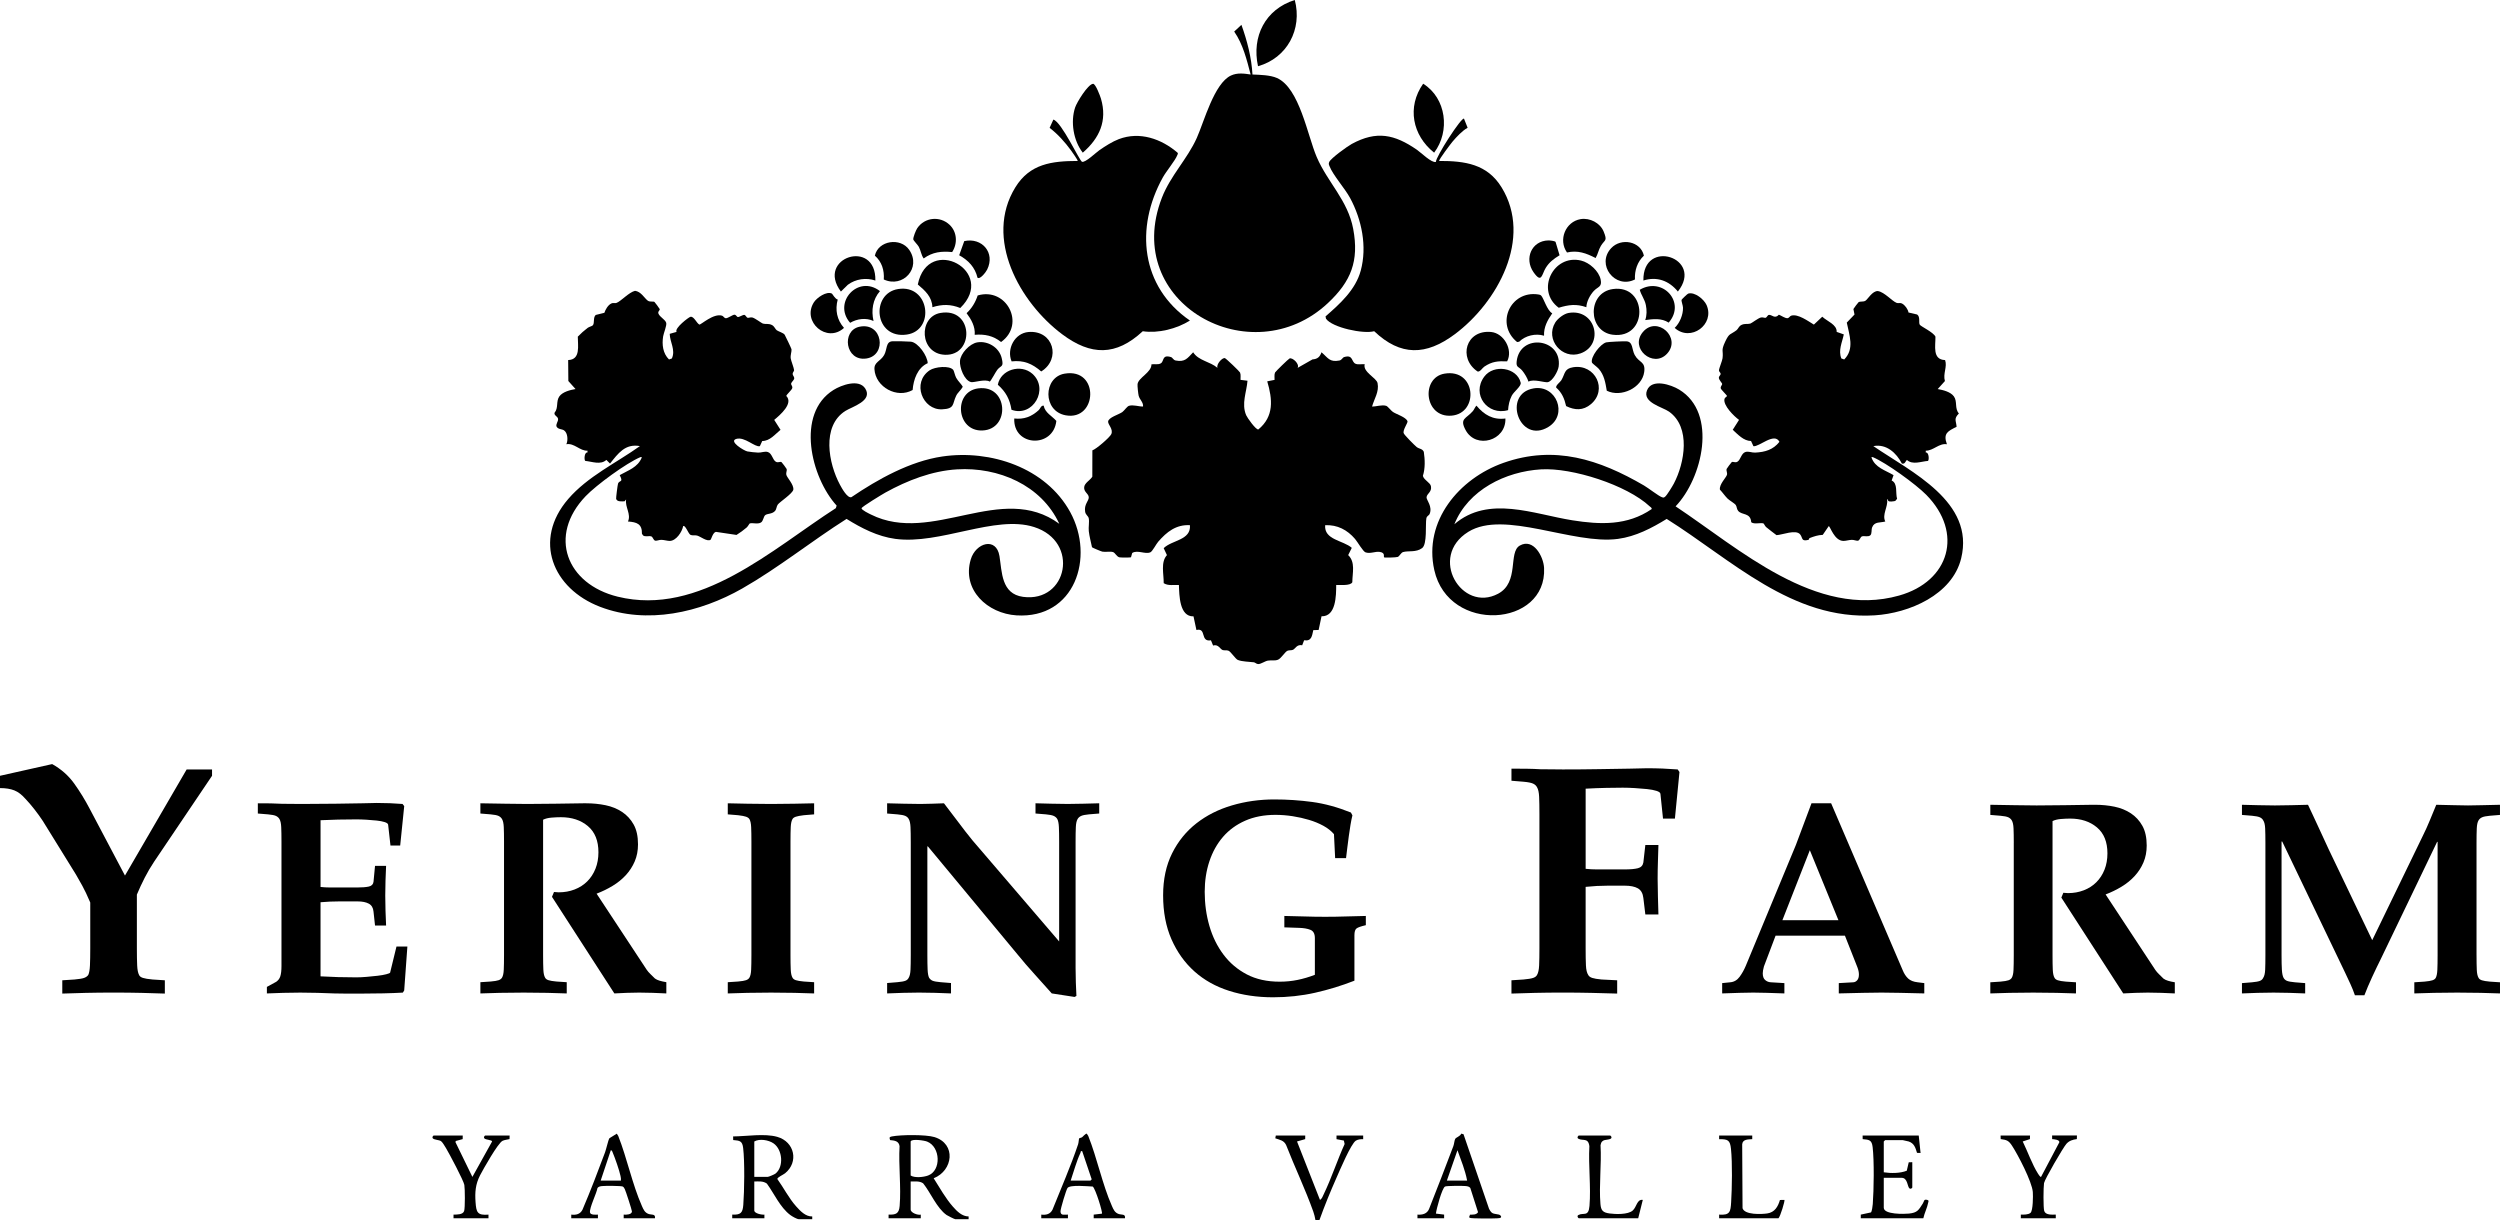 <?xml version="1.0" encoding="UTF-8"?><svg id="Layer_1" xmlns="http://www.w3.org/2000/svg" width="652.332" height="318.385" viewBox="0 0 652.332 318.385"><path d="M48.704,200.773h6.625v1.656l-15.113,22.411c-.897,1.346-1.717,2.743-2.458,4.192-.742,1.449-1.423,2.916-2.044,4.399v13.975c0,1.863.026,3.364.078,4.503s.215,1.967.492,2.484c.138.346.474.604,1.009.776.535.173,1.372.311,2.51.414l3.209.207v3.468c-1.794-.069-3.822-.13-6.082-.181-2.26-.053-4.684-.078-7.272-.078s-5.021.025-7.298.078c-2.277.051-4.313.111-6.107.181v-3.468l3.209-.207c1.173-.104,2.001-.241,2.484-.414.483-.172.845-.431,1.087-.776.241-.518.388-1.346.44-2.484s.078-2.64.078-4.503v-11.904c-.794-1.863-1.484-3.32-2.07-4.373-.587-1.053-1.139-2.027-1.656-2.925l-8.644-13.975c-.656-1-1.389-2.019-2.2-3.054-.811-1.035-1.596-1.949-2.355-2.743-.932-1.069-1.898-1.803-2.898-2.2-1.001-.396-2.243-.595-3.727-.595v-3.209l13.612-3.054c2.346,1.312,4.261,3.002,5.745,5.072,1.483,2.07,2.829,4.262,4.037,6.573l9.213,17.442,16.097-27.69Z"/><path d="M83.636,231.439c.846.088,1.647.131,2.406.131h7.263c1.225,0,2.202-.08,2.931-.24.729-.16,1.138-.575,1.225-1.247l.394-4.156h2.888c-.059,1.284-.109,2.574-.153,3.872-.043,1.298-.065,2.589-.065,3.872,0,1.342.022,2.654.065,3.938.044,1.283.095,2.581.153,3.894h-2.888l-.394-3.631c-.087-.991-.496-1.685-1.225-2.078-.729-.395-1.706-.591-2.931-.591h-4.769c-1.634,0-3.267.073-4.9.219v19.337c3.033.176,6.14.263,9.319.263.816,0,1.728-.044,2.734-.131,1.006-.088,1.954-.182,2.844-.284.89-.103,1.641-.233,2.253-.395.612-.159.947-.299,1.006-.415l1.663-6.825h2.844l-.831,11.463-.35.568c-1.459.088-3.179.153-5.163.197-1.984.043-3.953.065-5.906.065h-3.675c-1.138,0-2.173-.016-3.106-.044-1.487-.059-2.968-.109-4.44-.153-1.473-.044-2.968-.065-4.484-.065s-3.004.021-4.462.065c-1.459.044-2.874.095-4.244.153v-1.706l2.319-1.269c.583-.351.977-.846,1.181-1.488.204-.641.307-1.531.307-2.668v-32.463c0-1.575-.022-2.844-.066-3.807-.043-.962-.197-1.662-.459-2.1-.204-.35-.503-.619-.896-.81-.394-.189-1.087-.328-2.078-.415l-2.669-.219v-2.669c1.196,0,2.311.007,3.347.021,1.035.016,2.035.052,2.997.109.991,0,1.896.008,2.712.022.816.015,1.56.021,2.231.021,3.441,0,6.431-.021,8.969-.065s4.841-.08,6.913-.109c.67,0,1.327-.015,1.969-.044.641-.028,1.269-.044,1.881-.044,1.225,0,2.377.022,3.457.065,1.079.044,2.172.109,3.281.197l.438.568-1.05,10.281h-2.537l-.613-5.469c-.059-.262-.365-.48-.918-.656-.555-.175-1.24-.306-2.057-.394-.817-.087-1.706-.16-2.668-.219-.962-.058-1.853-.087-2.669-.087-3.179,0-6.286.072-9.319.219v17.412Z"/><path d="M131.516,219.626c0-1.575-.022-2.844-.066-3.807-.043-.962-.197-1.662-.459-2.1-.204-.35-.503-.619-.896-.81-.394-.189-1.087-.328-2.078-.415l-2.669-.219v-2.669c2.391.029,4.55.065,6.475.109,1.925.044,3.82.065,5.688.065,2.479,0,4.936-.021,7.372-.065,2.435-.044,4.893-.08,7.372-.109h.656c1.779,0,3.478.168,5.097.503,1.619.336,3.055.919,4.31,1.75,1.254.831,2.26,1.925,3.019,3.281.758,1.356,1.138,3.084,1.138,5.185,0,1.634-.284,3.113-.853,4.44s-1.342,2.523-2.319,3.588c-.978,1.064-2.129,1.998-3.456,2.8-1.328.803-2.72,1.48-4.178,2.034l13.081,19.862c.263.38.591.759.984,1.138.394.379.78.759,1.16,1.138.32.233.722.423,1.203.568.481.146,1.072.277,1.771.394v2.932c-1.167-.059-2.348-.109-3.543-.153-1.196-.044-2.377-.065-3.544-.065-1.109,0-2.188.021-3.237.065-1.05.044-2.129.095-3.238.153l-16.275-25.2.525-1.269c.233,0,.43.015.591.044.16.029.372.044.634.044,1.488,0,2.873-.248,4.156-.744,1.283-.496,2.384-1.203,3.303-2.122s1.633-2.02,2.144-3.303.766-2.713.766-4.288c0-3.003-.918-5.278-2.756-6.824-1.838-1.546-4.186-2.319-7.044-2.319-.759,0-1.575.037-2.45.109-.875.073-1.604.256-2.188.547v35.307c0,1.575.022,2.844.066,3.806.043.963.197,1.663.459,2.101.146.292.438.511.875.656.438.146,1.137.263,2.1.35l2.669.175v2.932c-1.487-.059-3.187-.109-5.097-.153-1.911-.044-3.959-.065-6.147-.065s-4.251.021-6.191.065c-1.94.044-3.639.095-5.097.153v-2.932l2.669-.175c.991-.087,1.691-.203,2.1-.35.408-.146.7-.364.875-.656.263-.438.416-1.138.459-2.101.044-.962.066-2.23.066-3.806v-29.575Z"/><path d="M206.264,249.201c0,1.575.022,2.844.066,3.806.043.963.197,1.663.459,2.101.146.292.438.511.875.656.438.146,1.137.263,2.1.35l2.669.175v2.932c-1.487-.059-3.187-.109-5.097-.153-1.911-.044-3.959-.065-6.147-.065s-4.251.021-6.191.065c-1.94.044-3.639.095-5.097.153v-2.932l2.669-.175c.991-.087,1.691-.203,2.1-.35.408-.146.7-.364.875-.656.263-.438.416-1.138.459-2.101.044-.962.066-2.23.066-3.806v-29.575c0-1.575-.022-2.844-.066-3.807-.043-.962-.197-1.662-.459-2.1-.175-.263-.467-.466-.875-.612-.409-.146-1.108-.277-2.1-.394l-2.669-.219v-2.888c1.458.029,3.157.065,5.097.109,1.939.044,4.003.065,6.191.065s4.236-.021,6.147-.065c1.91-.044,3.609-.08,5.097-.109v2.888l-2.669.219c-.962.116-1.662.248-2.1.394-.438.146-.729.35-.875.612-.263.438-.416,1.138-.459,2.1-.044.963-.066,2.231-.066,3.807v29.575Z"/><path d="M237.648,219.626c0-1.575-.022-2.844-.066-3.807-.043-.962-.197-1.662-.459-2.1-.175-.35-.467-.619-.875-.81-.409-.189-1.109-.328-2.1-.415l-2.669-.219v-2.669c1.429.029,2.873.065,4.332.109,1.458.044,2.916.065,4.375.065.991,0,1.997-.021,3.019-.065,1.021-.044,2.056-.08,3.106-.109,1.253,1.604,2.486,3.223,3.697,4.856,1.21,1.634,2.457,3.237,3.741,4.812l22.619,26.381v-26.031c0-1.575-.022-2.844-.066-3.807-.043-.962-.182-1.662-.416-2.1-.204-.35-.511-.619-.918-.81-.409-.189-1.094-.328-2.057-.415l-2.712-.219v-2.669c1.429.029,2.829.065,4.2.109,1.371.044,2.771.065,4.2.065,1.371,0,2.734-.021,4.091-.065s2.734-.08,4.134-.109v2.669l-2.668.219c-.963.087-1.648.226-2.057.415-.409.19-.715.46-.918.81-.263.438-.416,1.138-.459,2.1-.044.963-.065,2.231-.065,3.807v32.943c0,1.255.021,2.502.065,3.741.044,1.24.094,2.428.153,3.565l-.481.263-5.95-.919c-1.517-1.721-3.026-3.405-4.528-5.053-1.502-1.647-2.953-3.332-4.353-5.054l-23.45-28.263h-.131v28.351c0,1.575.022,2.844.066,3.806.043.963.167,1.663.372,2.101.233.379.547.649.941.81.394.16,1.086.284,2.078.371l2.712.219v2.713c-1.459-.059-2.852-.109-4.178-.153-1.328-.044-2.72-.065-4.178-.065-1.371,0-2.75.021-4.134.065-1.386.044-2.778.095-4.178.153v-2.713l2.669-.219c.991-.087,1.691-.211,2.1-.371.408-.16.7-.431.875-.81.262-.438.416-1.138.459-2.101.044-.962.066-2.23.066-3.806v-29.575Z"/><path d="M353.414,255.895c-3.354,1.312-6.781,2.362-10.281,3.15-3.5.787-7.146,1.181-10.937,1.181-4.143,0-7.97-.562-11.484-1.684-3.515-1.123-6.534-2.814-9.056-5.075-2.523-2.26-4.514-5.046-5.972-8.356-1.458-3.31-2.188-7.138-2.188-11.484,0-4.171.78-7.824,2.341-10.959,1.56-3.136,3.675-5.746,6.344-7.832,2.668-2.085,5.76-3.646,9.275-4.681,3.514-1.035,7.197-1.554,11.046-1.554,3.354,0,6.65.219,9.888.656s6.606,1.356,10.106,2.757l.394.743c-.175.7-.344,1.524-.503,2.473-.161.947-.307,1.925-.438,2.931-.132,1.007-.263,2.027-.395,3.062-.131,1.036-.24,1.933-.328,2.69h-2.844l-.306-6.256c-.729-.846-1.656-1.575-2.778-2.188-1.123-.612-2.362-1.122-3.719-1.531-1.356-.408-2.785-.729-4.287-.963-1.503-.232-2.997-.35-4.484-.35-2.976,0-5.615.511-7.918,1.531-2.305,1.021-4.229,2.428-5.775,4.222s-2.728,3.916-3.543,6.366c-.817,2.449-1.225,5.104-1.225,7.962,0,3.121.408,6.089,1.225,8.903.816,2.815,2.041,5.309,3.675,7.481,1.633,2.173,3.66,3.894,6.082,5.162,2.42,1.269,5.278,1.903,8.575,1.903,1.604,0,3.156-.153,4.659-.459,1.502-.307,3.011-.751,4.528-1.335v-9.581c0-1.138-.395-1.859-1.182-2.166-.787-.306-1.765-.474-2.932-.503l-3.85-.131v-2.976c1.778.029,3.551.073,5.315.132s3.536.087,5.315.087c1.809,0,3.58-.028,5.316-.087,1.734-.059,3.507-.103,5.315-.132v2.406c-1.255.292-2.063.576-2.429.854-.364.277-.547.868-.547,1.771v11.856Z"/><path d="M413.745,226.704c1,.104,1.967.155,2.898.155h7.298c1.483,0,2.631-.104,3.442-.311.81-.207,1.284-.707,1.423-1.501l.518-4.555h3.416c-.035,1.381-.077,2.812-.13,4.296-.051,1.484-.077,2.985-.077,4.503,0,1.553.026,3.105.077,4.658.053,1.553.095,3.105.13,4.658h-3.416l-.518-4.296c-.139-1.207-.613-2.044-1.423-2.511-.812-.465-1.959-.698-3.442-.698h-4.399c-1.898,0-3.83.104-5.797.311v15.993c0,1.863.025,3.364.078,4.503.051,1.139.249,1.967.595,2.484.172.346.518.604,1.035.776.518.173,1.328.311,2.433.414l4.089.207v3.468c-2.174-.069-4.443-.13-6.806-.181-2.364-.053-4.823-.078-7.376-.078-2.588,0-5.021.025-7.298.078-2.277.051-4.313.111-6.107.181v-3.468l3.157-.207c1.173-.104,2.01-.241,2.511-.414.499-.172.836-.431,1.009-.776.311-.518.491-1.346.544-2.484.051-1.139.077-2.64.077-4.503v-34.988c0-1.863-.026-3.364-.077-4.503-.053-1.139-.233-1.967-.544-2.484-.207-.414-.553-.732-1.035-.958-.483-.224-1.312-.388-2.484-.491l-3.157-.259v-3.157c1.449,0,2.795.009,4.037.026s2.415.061,3.52.129c1.173,0,2.233.009,3.184.025.948.019,1.837.026,2.665.026,3.347,0,6.478-.026,9.394-.077,2.916-.053,5.599-.095,8.049-.13.759,0,1.509-.017,2.252-.052.741-.034,1.491-.052,2.251-.052,1.414,0,2.769.026,4.063.077,1.293.053,2.613.13,3.959.233l.466.673-1.19,12.163h-3.105l-.673-6.47c-.035-.311-.38-.569-1.035-.776-.656-.207-1.476-.362-2.458-.466-.984-.104-2.045-.189-3.184-.259-1.139-.068-2.191-.104-3.157-.104-1.139,0-2.571.018-4.296.052-1.726.035-3.52.104-5.383.207v20.91Z"/><path d="M463.304,244.155l-3.039,8.03c-.202.753-.304,1.346-.304,1.78,0,.811.21,1.396.63,1.758.419.362.904.558,1.454.586l3.56.217v2.691c-1.736-.058-3.256-.108-4.558-.151-1.303-.044-2.489-.065-3.56-.065-1.042,0-2.222.021-3.538.065-1.317.043-2.843.094-4.579.151v-2.691l2.127-.217c.983-.087,1.794-.564,2.431-1.433.636-.868,1.172-1.823,1.605-2.864l13.066-31.515,4.08-10.896h5.122l18.666,43.538c.376.927.854,1.657,1.433,2.192.578.536,1.403.861,2.474.977l1.736.217v2.691c-2.46-.058-4.587-.108-6.381-.151-1.795-.044-3.386-.065-4.774-.065s-2.995.021-4.818.065c-1.823.043-3.937.094-6.338.151v-2.691l3.82-.217c.375-.028.708-.21.998-.543.289-.332.434-.831.434-1.497,0-.55-.13-1.172-.391-1.866l-3.255-8.248h-18.102ZM465.083,240.118h14.629l-7.466-18.274-7.163,18.274Z"/><path d="M525.463,219.934c0-1.562-.022-2.821-.065-3.776s-.195-1.649-.456-2.084c-.202-.347-.499-.614-.89-.803-.391-.188-1.078-.325-2.062-.412l-2.648-.218v-2.647c2.373.029,4.515.065,6.425.108,1.91.044,3.791.065,5.643.065,2.46,0,4.898-.021,7.314-.065,2.416-.043,4.854-.079,7.314-.108h.651c1.765,0,3.451.167,5.057.499,1.606.333,3.031.912,4.276,1.736,1.243.825,2.242,1.91,2.995,3.256.752,1.346,1.128,3.061,1.128,5.144,0,1.621-.282,3.09-.847,4.406-.563,1.317-1.331,2.503-2.3,3.56-.971,1.057-2.113,1.982-3.43,2.778-1.317.796-2.698,1.469-4.146,2.018l12.979,19.708c.26.376.586.753.977,1.128.391.377.773.753,1.15,1.129.317.232.716.42,1.193.564.478.146,1.063.275,1.758.391v2.908c-1.157-.058-2.329-.108-3.516-.151-1.188-.044-2.359-.065-3.517-.065-1.1,0-2.17.021-3.212.065-1.042.043-2.112.094-3.212.151l-16.148-25.003.521-1.259c.231,0,.427.015.586.043.158.029.369.044.629.044,1.477,0,2.851-.246,4.124-.738,1.273-.491,2.366-1.193,3.277-2.105.912-.911,1.62-2.003,2.127-3.277.506-1.272.76-2.69.76-4.254,0-2.979-.911-5.237-2.734-6.771-1.823-1.533-4.153-2.301-6.989-2.301-.753,0-1.562.037-2.431.108-.868.073-1.592.254-2.17.543v35.03c0,1.562.021,2.821.064,3.776.044.955.195,1.649.456,2.084.145.29.434.507.868.651.434.145,1.129.26,2.084.347l2.647.174v2.908c-1.476-.058-3.162-.108-5.057-.151-1.896-.044-3.929-.065-6.1-.065s-4.218.021-6.142.065c-1.925.043-3.61.094-5.058.151v-2.908l2.648-.174c.983-.087,1.678-.202,2.083-.347s.695-.361.868-.651c.261-.435.413-1.129.456-2.084s.065-2.214.065-3.776v-29.344Z"/><path d="M646.21,249.277c0,1.562.022,2.821.065,3.776s.195,1.649.456,2.084c.145.29.434.507.868.651.434.145,1.128.26,2.083.347l2.648.174v2.908c-1.477-.058-3.162-.108-5.058-.151-1.896-.044-3.928-.065-6.099-.065-2.142,0-4.175.021-6.099.065-1.925.043-3.625.094-5.101.151v-2.908l2.648-.174c.954-.087,1.649-.202,2.083-.347.435-.145.723-.361.868-.651.231-.435.369-1.129.412-2.084.044-.955.065-2.214.065-3.776v-29.604h-.13l-14.672,30.517c-.781,1.562-1.557,3.176-2.322,4.84-.768,1.664-1.426,3.22-1.976,4.666h-2.475c-.347-1.013-.745-2.003-1.193-2.974-.449-.969-.919-1.975-1.411-3.017l-16.364-34.119h-.174v29.691c0,1.562.028,2.821.087,3.776.058.955.202,1.649.434,2.084.202.376.506.645.912.803.404.159,1.085.282,2.04.369l2.691.217v2.691c-1.418-.058-2.8-.108-4.146-.151-1.346-.044-2.713-.065-4.103-.065s-2.771.021-4.146.065c-1.374.043-2.742.094-4.102.151v-2.691l2.647-.217c.955-.087,1.635-.21,2.04-.369.405-.158.695-.427.868-.803.289-.435.456-1.129.5-2.084.043-.955.064-2.214.064-3.776v-29.344c0-1.562-.021-2.821-.064-3.776-.044-.955-.211-1.649-.5-2.084-.173-.347-.463-.614-.868-.803-.405-.188-1.085-.325-2.04-.412l-2.647-.218v-2.647c1.417.029,2.85.065,4.297.108,1.447.044,2.88.065,4.298.065,1.446,0,2.894-.021,4.341-.065,1.446-.043,2.879-.079,4.297-.108.348.724.753,1.584,1.216,2.583.463.998.94,2.025,1.433,3.082.491,1.057.977,2.104,1.454,3.146s.904,1.969,1.28,2.778l11.373,23.744,13.196-27.217c.665-1.331,1.287-2.705,1.866-4.124.579-1.417,1.129-2.749,1.649-3.993,1.766.029,3.328.065,4.688.108,1.36.044,2.562.065,3.603.065,1.1,0,2.315-.021,3.646-.065,1.331-.043,2.894-.079,4.688-.108v2.647l-2.648.218c-.955.087-1.635.225-2.04.412-.405.188-.709.456-.911.803-.261.435-.413,1.129-.456,2.084s-.065,2.214-.065,3.776v29.344Z"/><g id="rE7zER"><path d="M191.06,317.891v-.959c2.162.087,2.727-.409,2.889-2.512.281-3.658.391-11.319-.035-14.863-.222-1.846-.854-1.932-2.601-2.08l-.014-.945c3.479-.018,8.193-.836,11.526.114,4.52,1.288,5.639,6.56,2.041,9.491-.49.399-2.117,1.105-2.024,1.518,1.673,2.326,2.98,4.974,4.894,7.12,1.078,1.209,2.474,2.697,4.205,2.637v.719h-3.481c-.512,0-1.8-.753-2.26-1.1-2.646-1.998-4.175-5.547-6.091-8.188-.998-.719-2.123-.561-3.289-.552v7.56c0,.796,1.996,1.168,2.639,1.085v.955s-8.399,0-8.399,0ZM196.82,307.091h3.48c.252,0,1.758-.634,2.031-.849,2.26-1.784,1.86-6.268-.486-7.896-1.295-.899-3.68-1.286-5.025-.495v9.24Z"/><path d="M231.86,317.891v-.959c1.939.059,2.723-.266,2.89-2.272.414-4.986-.318-10.548-.023-15.597-.211-1.36-1.312-1.463-2.477-1.577l-.148-.594c.147-.256.332-.304.603-.357,2.355-.464,8.875-.52,11.108.163,5.752,1.758,4.893,8.744-.19,10.75,1.599,2.501,3.07,5.201,5.043,7.437,1.06,1.201,2.376,2.521,4.076,2.526v.719h-3.481c-.185,0-1.983-.895-2.266-1.094-2.58-1.82-4.155-5.84-6.127-8.273-.967-.653-2.151-.456-3.248-.472v7.32c0,.849,1.875,1.525,2.639,1.325v.955s-8.399,0-8.399,0ZM237.62,297.851v8.88c1.08.678,3.342.44,4.555-.005,3.466-1.273,3.258-7.453-.26-8.849-.769-.305-4.058-.793-4.294-.026Z"/><path d="M500.66,296.291l.479,4.561-.927-.034c-.415-1.342-.723-2.489-2.186-2.974-.176-.058-1.486-.353-1.567-.353h-4.56l-.36.36v8.04c1.861.288,4.304.277,6.002-.415l.51-2.193.928-.032v6.6c0,.122-.382.489-.727.247-.57-.4-.454-2.767-2.033-2.767h-4.68v7.8c0,1.819,5.391,1.655,6.572,1.532,2.21-.23,2.516-.908,3.616-2.628.385-.602.214-1.219,1.196-.928.443.131.269.37.217.647-.261,1.415-.981,2.733-1.281,4.136h-16.32v-.958s2.663-.578,2.663-.578c.253-.318.429-1.688.466-2.174.279-3.667.391-11.312-.036-14.864-.222-1.846-.854-1.931-2.602-2.08l-.012-.946h14.64Z"/><path d="M170.9,317.891h-8.16v-.959c.655.066,2.132.01,2.156-.827.009-.306-1.637-5.397-1.867-5.823-.127-.236-.286-.551-.527-.673-.421-.212-4.674-.208-5.407-.123-.429.05-.908.118-1.185.495-.26,1.457-2.105,5.104-1.964,6.358.083.738,1.514.618,2.075.593v.959h-6.961v-.959c1.262.139,2.316-.089,2.926-1.275,2.109-4.931,4.023-9.96,5.894-14.986.265-.712.881-3.296,1.08-3.6.09-.137,1.657-1.018,1.976-1.26l.38.584c2.29,5.781,3.684,12.677,6.181,18.299.411.925.743,1.725,1.763,2.077.766.264,1.831-.093,1.64,1.12ZM162.02,308.051c.047-.419-.023-.803-.109-1.212-.313-1.491-1.428-4.672-2.042-6.117-.104-.245-.151-.562-.487-.591l-2.642,7.92h5.28Z"/><path d="M293.54,317.891h-8.16v-.958s2.151-.251,2.151-.251c.246-.286-1.659-6.457-2.389-7.072-1.232-.05-5.926-.533-6.592.372-.343.466-1.852,5.478-1.83,6.112.041,1.206,1.023.789,1.941.839v.959h-6.961v-.959c1.262.139,2.316-.089,2.926-1.275,2.256-5.654,4.748-11.3,6.686-17.073.149-.444.191-1.419.268-1.533s.551-.156.762-.31c.296-.215.924-1.003,1.235-.93l.38.583c2.307,5.765,3.691,12.693,6.181,18.299.411.925.743,1.725,1.763,2.077.766.264,1.831-.093,1.64,1.12ZM279.38,308.051h5.16c.033,0,.462-.339.263-.495l-2.425-7.186c-.498-.104-.331.2-.465.483-1.038,2.191-1.74,4.889-2.533,7.198Z"/><path d="M369.86,317.891v-.959c1.26.098,2.468-.182,3.012-1.429,2.145-5.468,4.3-10.941,6.356-16.444.211-.564.257-1.432.475-1.866.215-.428,1.391-.722,1.564-1.388l.612.148,6.661,19.459c.759,1.461,1.082,1.191,2.558,1.512.347.076.603.378.598.606-.008.365-.802.35-1.066.369-.89.066-6.718.092-7.098-.122-.387-.218.027-.522.03-.828.759-.032,1.639.085,2.11-.645l-2.022-6.325c-.277-.377-.756-.445-1.185-.495-.736-.085-4.986-.088-5.407.123-.785.395-2.265,5.908-2.379,7.061l2.142.262v.959h-6.961ZM382.82,308.051c-.502-2.702-1.592-5.331-2.52-7.922l-2.76,7.922h5.28Z"/><path d="M340.58,296.291l-.013.946-2.131.61,5.987,15.244c.528-.271.755-1.007,1-1.517,2.012-4.174,3.512-8.823,5.434-13.059l-.196-.905-1.92-.363-.002-.955h6.96v.955c-.648-.015-1.335.042-1.903.382-1.274.761-4.316,8.007-5.101,9.779-1.594,3.6-3.095,7.271-4.42,10.978l-1.034-.037c-.132-.744-.305-1.485-.559-2.2-2.079-5.837-4.837-11.602-7.096-17.384-.604-1.249-1.667-1.322-2.819-1.747l.133-.727h7.68Z"/><path d="M120.74,296.291l-.012.947-1.81.484-.064.321,4.408,9.05,5.142-9.246c-.037-.451-1.696-.386-2.031-.828-.254-.335.131-.727.247-.727h6.36l-.025.936c-.58.142-1.291.194-1.827.452-1.188.572-5.06,7.435-5.87,9.01-1.191,2.316-1.358,4.394-1.168,7.012.189,2.605.454,3.482,3.371,3.231v.959h-9.121v-.958c.884-.023,2.454.047,2.773-.949.264-.824.218-5.803.051-6.797-.192-1.137-3.966-8.246-4.79-9.61-.261-.432-.953-1.597-1.3-1.82-.532-.344-1.835-.333-2.142-.739-.254-.335.131-.727.247-.727h7.56Z"/><path d="M529.7,296.291l-.025.935-1.88.62c1.292,2.642,2.455,5.996,4.018,8.451.118.185.59.914.764.793l4.777-9.042c.065-.679-1.413-.786-1.881-.812l-.012-.947h6.48l-.025.936c-1.066.144-1.984.411-2.722,1.238-.841.943-5.67,9.245-5.837,10.243-.17,1.014-.218,6.456.05,7.278.361,1.11,2.042.956,3.015.947v.959h-9.121v-.959c.726.017,1.975.046,2.535-.466.654-.597.673-4.404.594-5.425-.206-2.665-3.854-9.692-5.429-12.091-.864-1.316-1.352-1.515-2.955-1.724l-.025-.936h7.68Z"/><path d="M457.22,296.291l-.002.954c-1.067.064-2.505,0-2.623,1.341l.092,16.678c.557,1.781,4.919,1.579,6.431,1.365,1.96-.277,2.817-1.77,3.326-3.513l1.175-.023c.183.177-1.077,4.362-1.559,4.799h-15.48v-.959c2.845.206,2.978-.755,3.131-3.23.233-3.765.34-10.226-.039-13.903-.237-2.294-.783-2.579-3.093-2.55v-.958h8.641Z"/><path d="M420.14,296.291c.286.079.551.618.125.845-.916.49-2.351-.122-2.632,1.688.294,4.967-.436,10.453-.023,15.357.143,1.694.656,2.208,2.352,2.448,1.579.224,4.847.328,6.07-.766,1.055-.944,1.095-3.002,2.627-2.771l-1.199,4.799h-15.48c-.175,0-.603-.591-.128-.848,1.353-.73,2.652.569,2.897-2.383.414-4.98-.311-10.545-.03-15.589-.3-2.274-1.694-1.308-2.864-1.936-.482-.259-.047-.845.125-.845h8.16Z"/></g><g id="AhARj6"><path d="M317.69,96c-.399-.906,1.219-2.741,1.928-2.55.317.086,3.83,3.469,3.95,3.755.258.613.09,1.284.124,1.916l1.82.223c-.226,2.965-1.627,5.976-.352,8.989.285.674,2.526,3.839,3.179,3.728,4.137-3.41,3.711-7.859,2.324-12.557l1.912-.383c.034-.633-.134-1.303.124-1.916.102-.243,3.496-3.551,3.787-3.67.788-.321,2.718,1.507,2.089,2.464l3.9-2.218c1.296-.085,1.921-.639,2.344-1.861,1.703,1.442,2.074,2.654,4.67,2.154.657-.126.785-.765,1.253-.905,2.384-.714,1.828,1.261,2.956,1.747.702.303,1.646.045,2.396.124-.566,2.037,3.062,3.526,3.354,4.925.469,2.246-.882,4.106-1.432,6.114,1.145.023,2.534-.523,3.669-.188.451.133,1.213,1.22,1.765,1.595.912.621,3.405,1.343,3.812,2.43.146.389-1.328,2.357-.984,3.136.106.422,2.86,3.181,3.375,3.592.638.509,1.498.407,1.862,1.258.306,2.035.388,4.312-.241,6.265.214,1.035,1.922,1.766,2.099,2.683.302,1.563-1.065,1.909-1.144,2.913-.056.712,1.642,2.41.784,4.395-.151.35-.707.446-.831,1.089-.291,1.512.266,6.75-1.108,7.772-1.593,1.185-3.592.631-4.968,1.032-.534.156-.94,1.081-1.375,1.265-.379.16-3.461.245-3.585.114-.179-.19.385-1.191-1.11-1.415-1.232-.185-2.442.545-3.717.12-.675-.225-2.086-2.732-2.742-3.497-2.039-2.378-4.588-3.731-7.803-3.598-.324,3.865,4.731,3.945,6.946,5.914l-.94,1.893c1.936,1.85,1.102,4.606,1.078,7.077-.496,1.002-3.261.668-4.205.715-.005,2.772-.04,8.281-3.829,8.172l-.752,3.566-1.395.048c-.351,1.524-.418,2.931-2.392,2.646l-.502,1.3c-1.408-.286-1.786.916-2.414,1.186-.458.197-.972.053-1.431.249-.638.272-1.649,2.003-2.466,2.334-.86.348-1.761.084-2.642.238-.78.137-1.795.896-2.486.902-.541.005-.785-.415-1.183-.468-1.189-.155-3.052-.147-4.185-.614-.585-.241-1.82-2.152-2.406-2.394-.523-.216-1.037-.034-1.507-.173-.691-.204-1.132-1.623-2.531-1.19l-.558-1.361c-2.907.508-1.065-3.354-3.792-2.69l-.761-3.559c-3.687.109-3.707-5.504-3.807-8.192-1.318-.076-2.788.291-3.97-.47.038-2.402-.846-5.445.845-7.323l-.847-1.81c2.147-2.141,7.159-2.034,6.851-5.997-3.605-.201-6.053,1.747-8.284,4.318-.519.598-1.512,2.53-2.04,2.759-1.374.595-3.348-.709-4.741.179l-.321,1.12c-.112.098-2.623.085-2.969.019-.792-.151-1.127-1.205-1.736-1.384-.769-.226-1.872.055-2.773-.107-.282-.051-2.597-1.02-2.693-1.147-.275-1.368-.685-2.818-.839-4.201-.115-1.035.179-2.409-.01-3.35-.126-.624-.797-.857-.94-1.7-.335-1.976,1.001-2.843.944-3.808-.056-.957-1.33-1.333-1.197-2.635.111-1.092,1.595-1.816,2.124-2.717l.013-6.868c1.038-.336,4.596-3.439,4.941-4.244.554-1.293-.862-2.456-.834-3.24.04-1.111,2.841-1.87,3.713-2.515.507-.374,1.244-1.484,1.731-1.628,1.135-.335,2.524.212,3.669.188.134-1.068-.891-1.813-1.144-2.813-.119-.469-.35-2.592-.287-3.045.235-1.695,3.677-3.055,3.624-5.15.758-.131,1.743.159,2.441-.257.93-.553.245-2.359,2.64-1.644.466.139.596.779,1.253.905,2.442.47,3.048-.595,4.554-2.15,1.404,2.223,4.376,2.376,6.358,4.076Z"/><path d="M497.991,81.54l2.24.521c.901.624.34,2.069.697,2.663.279.463,3.576,1.962,4.093,3.127.034,2.388-.859,5.988,2.516,6.104.626,1.748-.612,3.567-.044,5.471l-1.881,2.092c1.368.239,3.347.712,4.215,1.907.978,1.347.141,3.133,1.308,4.459-1.381,1.443-.737,1.761-.591,3.472-2.239,1.139-3.585,1.664-2.532,4.562-2.052-.334-3.513,1.693-5.52,1.684l.005.475c.814-.164.93,1.935.575,2.192-1.802.133-4.017,1.11-5.502-.263-.441.475-.496,1.136-1.308.95-1.412-2.76-4.045-5.215-7.449-4.552,9.876,6.746,26.524,14.511,22.921,29.279-2.33,9.549-13.603,14.317-22.564,14.876-21.542,1.344-37.413-14.571-54.276-25.156-3.926,2.407-8.064,4.581-12.71,5.21-11.722,1.588-29.695-7.638-39.048-1.848-10.553,6.532-1.717,21.203,7.761,16.161,5.634-2.997,2.579-10.811,5.668-12.572,3.532-2.014,6.184,2.822,6.335,5.838.775,15.438-24.901,17.262-28.645.567-2.874-12.811,6.49-23.893,18.019-27.977,13.349-4.728,25.038-.893,36.7,5.898,1.111.647,3.814,2.756,4.652,3.043.41.14.472.183.841-.105.497-.387,1.948-2.775,2.306-3.458,2.818-5.367,4.465-14.676-1.256-18.745-1.713-1.219-7.017-2.358-5.765-5.547s6.283-1.497,8.401-.209c10.144,6.169,6.037,23.2-.937,30.461,16.581,11.011,36.627,29.384,58.315,23.28,13.201-3.715,16.85-16.382,7.092-26.291-2.72-2.762-10.435-8.351-13.935-9.826-.141-.059-.406-.044-.354.116.956,2.647,3.567,3.274,5.755,4.58l-.495,1.402c1.661.762.954,3.241,1.421,4.772l-.444.527c-.182.112-.389.097-.589.129-.514.082-1.489.18-1.333-.487h-.234c.277,1.951-1.384,3.939-.481,5.755-1.291.365-2.81-.044-3.421,1.503-.279.705-.002,1.713-.516,2.124-.627.463-1.515.045-2.145.255-.445.148-.53,1.001-1.042,1.127-.347.086-1.087-.252-1.633-.227-.755.035-1.546.292-2.168.285-2.413-.029-3.451-3.874-3.835-3.859l-1.557,2.277c-1.273.048-2.263.394-3.436.838-.132.05-.127.423-.333.474-1.898.464-1.394-.499-2.123-1.424-1.101-1.397-4.667.128-6.174.187-.893-.704-1.848-1.364-2.71-2.105-.285-.245-.569-.884-.636-.92-.647-.339-2.469.299-3.253-.35-.172-2.558-2.418-1.779-3.403-2.956-.415-.496-.319-1.084-.629-1.531-.313-.452-1.648-1.185-2.151-1.689-.719-.721-1.28-1.584-1.985-2.32-.222-1.383,1.641-3.162,1.833-3.864.154-.562-.216-1.029-.101-1.515.029-.123,1.249-1.743,1.344-1.802.399-.247.881.274,1.52-.127.83-.521.961-2.176,2.067-2.518.822-.254,1.636.199,2.531.155,2.559-.126,4.7-.733,6.338-2.811-1.307-2.587-5.38,1.427-6.791,1.133l-.621-1.348c-1.936-.017-3.412-1.688-4.775-2.922l1.643-2.589c-1.293-.929-4.203-3.784-3.797-5.474.081-.336.672-.647.673-.766,0-.135-1.575-1.68-1.642-1.969-.12-.524.379-.863.369-1.149-.01-.284-.905-1.088-.869-1.684.022-.362.474-.631.472-.958-.002-.344-.455-.561-.44-.919.025-.59.848-2.461.933-3.151.259-2.1-.481-1.853.693-4.341,1.11-2.353,1.281-1.714,2.953-2.982.451-.342.57-1.043,1.314-1.391.879-.411,1.597-.134,2.296-.344.374-.112,1.99-1.398,2.752-1.588.497-.124.992.171,1.27.068.26-.096.491-.706.821-.751.749-.101,1.543,1.161,2.601-.046.598.218,1.604.951,2.217.914.469-.028.627-.545.995-.66,1.775-.55,4.447,1.458,5.921,2.331l2.188-2.06c1.245,1.194,3.856,2.035,3.758,3.962l1.862.655c-.423,2.083-1.5,4.144-.638,6.278l.745.261c2.743-2.77,1.33-6.321.67-9.622l2.015-2.101-.283-1.438c.033-.128,1.257-1.738,1.355-1.793.469-.261,1.2-.033,1.751-.348.609-.349,1.871-2.671,3.305-2.54,1.717.282,3.639,2.592,4.854,3.073.498.197.845-.116,1.446.194.733.378,1.537,1.492,1.658,2.318ZM402.124,122.471c-9.28.556-19.038,5.358-22.634,14.324,8.891-7.654,20.719-2.631,30.799-1.031,7.279,1.156,14.342,1.422,20.684-2.927.081-.345-.304-.515-.499-.697-5.981-5.596-20.258-10.153-28.349-9.668Z"/><path d="M168.962,78.407c.609.482,1.373.145,1.799.367.103.054,1.348,1.756,1.376,1.869.075.304-.34.526-.372.853-.093.96,1.805,1.791,2.072,2.739.192.682-.664,2.659-.804,3.545-.336,2.129-.079,4.432,1.533,6.016l.745-.261c1.021-2.233-.52-4.261-.561-6.429l1.786-.504c-.612-.972,3.18-3.84,3.614-3.936.916-.202,1.616,1.666,2.337,2.027.417.069,3.693-3.015,5.917-2.324.376.117.541.649,1,.667.515.021,1.762-.902,2.214-.919.468-.017.597.559.908.603.36.05,1.323-.609,1.691-.56.33.045.561.654.821.751.278.103.772-.192,1.27-.068.762.19,2.378,1.476,2.752,1.588.699.21,1.418-.067,2.296.344.746.349.867,1.056,1.314,1.391s1.786.691,2.083,1.187c.153.255,1.745,3.563,1.777,3.773.086.558-.322,1.521-.209,2.365.089.67.86,2.529.882,3.113.009.256-.379.579-.379.955,0,.418.457.749.422,1.163-.037.448-.727.95-.808,1.337-.084.404.432.671.282,1.227-.136.507-1.56,1.721-1.546,2.036,1.914,1.944-1.619,4.959-3.157,6.237l1.648,2.594c-1.454,1.176-2.756,2.911-4.775,2.923l-.617,1.34c-1.288.351-3.965-2.554-6.168-1.888-2.025.612,1.975,3.052,2.881,3.257.58.132,2.164.278,2.824.311.895.044,1.708-.409,2.531-.155,1.106.342,1.236,1.997,2.067,2.518.639.401,1.121-.12,1.52.127.096.059,1.315,1.679,1.344,1.802.112.471-.231.921-.094,1.507.173.74,2.001,2.552,1.825,3.872-.192,1.02-3.51,3.174-4.038,3.865-.387.506-.298,1.166-.725,1.675-.698.831-1.959.672-2.526,1.074-.525.372-.512,1.558-1.164,1.956-.908.554-2.336-.054-2.966.276-.057.03-.438.753-.765,1.033-.818.702-1.724,1.36-2.64,1.933l-5.377-.801c-.795.147-1.223,1.958-1.387,2.06-.926.576-2.556-.82-3.509-1.091-.573-.163-1.213.061-1.735-.185-.564-.266-1.348-2.686-1.914-2.282-.291,1.529-1.832,3.838-3.478,3.863-.616.009-1.417-.25-2.169-.285-.546-.025-1.286.313-1.633.227-.513-.127-.597-.979-1.042-1.127-.62-.206-1.566.208-2.145-.255l-.287-.433c.055-2.599-1.378-3.029-3.65-3.194.894-1.899-.808-3.753-.482-5.756l-.393.482c-.704.024-1.991.187-2.211-.657-.051-.197.385-3.663.499-3.973.342-.931,1.489-.161.431-2.194,2.219-1.266,4.707-2.004,5.755-4.58.05-.16-.214-.175-.354-.116-3.677,1.548-11.489,7.263-14.29,10.192-9.907,10.362-4.969,22.934,8.357,26.215,21.372,5.263,40.457-12.512,56.926-23.093l.214-.669c-6.684-7.333-10.748-23.969-.817-30.174,2.048-1.28,6.648-2.962,8.292-.36,2.032,3.216-3.483,4.738-5.213,5.839-6.243,3.971-4.382,13.71-1.396,19.252.454.842,1.945,3.592,2.99,3.239,6.916-4.691,15.329-9.38,23.725-10.613,12.563-1.845,27.002,2.898,33.361,14.498,6.506,11.869,1.174,27.904-14,26.96-7.548-.47-14.311-6.634-11.943-14.601,1.295-4.358,6.67-5.934,7.491-.867.666,4.111.444,9.87,6.162,10.638,11.576,1.556,14.88-14.397,2.863-18.223-10.165-3.236-24.554,4.675-36.215,3.095-4.624-.627-8.813-2.791-12.71-5.21-9.142,5.79-17.809,12.79-27.207,18.151-11.014,6.283-24.855,9.48-37.095,4.792-12.401-4.75-17.593-17.39-8.329-28.137,5.085-5.899,12.472-9.361,18.713-13.804-3.843-.707-5.701,1.923-7.803,4.556l-.954-.954c-1.504,1.378-3.7.443-5.502.263-.355-.255-.24-2.356.575-2.192l.004-.475c-1.992.1-3.447-2.062-5.519-1.684.481-1.009.378-2.932-.589-3.609-.557-.39-1.513-.238-1.943-.954-.312-.658.446-1.353.375-2.029-.073-.702-1.114-.88-.923-1.622,1.074-1.245.328-2.991,1.264-4.281.868-1.196,2.847-1.668,4.215-1.907l-1.875-2.09-.049-5.472c3.296-.106,2.515-3.771,2.516-6.104.781-.816,1.645-1.595,2.544-2.274.383-.289,1.18-.474,1.363-.676.541-.598.018-2.023.768-2.714l2.261-.563c.289-.862.911-1.966,1.753-2.401.601-.31.948.003,1.446-.194,1.161-.459,3.204-2.749,4.797-3.139,1.545.187,2.409,1.841,3.266,2.519ZM249.724,122.471c-6.565.393-12.991,2.899-18.676,6.044-.779.431-6.164,3.697-6.233,4.09-.078.447,1.945,1.404,2.428,1.645,16.03,8.018,34.108-8.661,49.165,2.432-4.69-10.126-15.898-14.857-26.683-14.212Z"/><path d="M323.929,6.481c1.492,4.161,2.637,8.518,2.882,12.961,1.912.077,4.639.128,6.402.917,5.88,2.633,7.97,15.045,10.355,20.605,2.866,6.678,8.135,11.298,9.531,18.789,1.558,8.357-.572,13.681-6.605,19.331-19.992,18.724-53.99.078-43.319-27.479,2.241-5.788,6.635-10.098,9.108-15.612,1.897-4.232,4.532-14.248,8.914-16.286,1.648-.766,3.403-.532,5.133-.268-1.011-3.863-1.988-7.886-4.287-11.204l1.884-1.754Z"/><path d="M382.954,33.334c-1.464.829-2.842,2.335-3.944,3.624-.346.404-3.72,4.833-3.476,5.041,6.704-.016,12.526.793,16.275,6.885,8.188,13.304-1.122,30.07-12.218,38.336-7.477,5.57-14.109,5.77-21.022-.795-2.795.788-10.94-.945-12.573-3.253l-.121-.616c3.768-3.277,7.839-6.943,9.189-11.944,1.7-6.297.27-13.281-2.771-18.932-1.357-2.522-4.47-5.962-5.375-8.307-.171-.443-.292-.64-.069-1.125.459-.994,4.746-4.075,5.878-4.692,6.481-3.529,11.158-2.495,16.977,1.512,1.109.763,3.838,3.494,4.964,3.191-.058-1.286,6.697-11.782,7.34-11.297l.944,2.373Z"/><path d="M281.212,41.999c.125-.108-1.525-2.443-1.723-2.714-1.596-2.182-3.449-4.275-5.611-5.917l.979-2.166c2.143.59,6.84,10.809,7.478,11.014.868.28,3.626-2.403,4.564-3.051,1.469-1.015,3.392-2.241,5.052-2.868,5.441-2.054,11.075-.087,15.316,3.549.175.247.013.417-.072.637-.557,1.443-2.859,4.158-3.786,5.832-7.281,13.145-5.737,28.512,7.08,37.325-3.402,2.146-8.255,3.397-12.306,2.79-6.98,6.499-13.527,6.403-21.028.789-11.086-8.298-20.423-25.005-12.218-38.336,3.787-6.153,9.512-6.871,16.275-6.885Z"/><path d="M242.071,94.766c-2.65,1.172-3.725,4.28-3.934,6.999-4.058,2.314-9.675-.746-9.964-5.411-.118-1.899,1.586-2.06,2.526-3.707.839-1.47.377-3.496,2.166-3.598.78-.044,4.021.026,4.797.105,1.922.195,4.351,3.718,4.409,5.612Z"/><path d="M243.294,80.161c-.092-2.697-1.916-4.339-3.81-5.931,2.682-13.24,20.85-3.397,11.077,6.138-2.487-1.011-4.714-1.004-7.268-.207Z"/><path d="M413.931,80.161c-2.609-.919-4.626-.642-7.207.139-6.102-4.477-1.424-14.052,5.822-12.312,2.194.527,4.65,2.724,5.12,4.958.421,2.002-.732,1.816-1.82,3.008-.978,1.071-1.858,2.742-1.915,4.207Z"/><path d="M419.261,101.95c-.356-2.095-.658-4.048-2.086-5.712-.354-.413-1.708-1.418-1.771-1.6-.493-1.435,2.237-4.972,3.74-5.307.651-.145,4.419-.306,5.209-.271,1.801.078,1.409,2.125,2.196,3.565,1.14,2.085,2.863,1.631,2.482,4.435-.567,4.165-6.054,6.735-9.77,4.89Z"/><path d="M234.351,75.419c8.204-1.302,9.719,10.79,2.279,11.878-8.543,1.25-9.538-10.726-2.279-11.878Z"/><path d="M420.835,75.424c9.154-1.296,9.335,13.15-.041,11.915-6.532-.861-6.646-10.968.041-11.915Z"/><path d="M328.255,17.281c-1.695-7.746,1.908-14.878,9.596-17.281,2.01,7.617-1.982,15.135-9.596,17.281Z"/><path d="M402.113,77.102c.668.608,1.564,3.961,2.924,4.651-1.231,1.761-2.249,3.611-2.146,5.847-2.183-.67-4.852-.058-6.488,1.564l-.539.09c-5.75-4.654-1.799-13.482,5.456-12.431.27.039.589.093.793.279Z"/><path d="M254.332,87.361c.184-2.12-.899-4.022-2.117-5.644,1.36-1.253,2.316-2.858,2.894-4.621,7.516-2.232,12.605,7.482,6.106,12.149-2.039-1.645-4.301-2.105-6.883-1.884Z"/><path d="M285.214,21.866c.646-.057,1.863,3.202,2.061,3.872,1.707,5.78-.378,10.314-4.742,14.097-2.453-3.127-3.246-8.07-1.987-11.823.438-1.305,3.301-6.026,4.668-6.147Z"/><path d="M371.349,21.843c6.058,3.778,7.094,12.415,2.864,17.992-5.68-4.529-7.14-11.908-2.864-17.992Z"/><path d="M277.79,97.497c9.173-1.559,8.566,12.375.291,10.873-6.075-1.103-5.871-9.924-.291-10.873Z"/><path d="M376.91,97.497c8.315-1.413,9.053,10.377,1.83,10.962-7.123.577-8.041-9.907-1.83-10.962Z"/><path d="M409.31,81.657c7.111-1.208,9.361,8.321,3.112,10.552-4.833,1.725-9.316-3.639-6.61-8.05.646-1.054,2.264-2.292,3.498-2.502Z"/><path d="M245.391,81.658c8.64-1.499,8.947,11.188,1.204,10.918-6.696-.234-7.011-9.911-1.204-10.918Z"/><path d="M400.19,101.338c5.917-1.005,9.038,6.88,3.829,10.068-7.554,4.623-12.138-8.657-3.829-10.068Z"/><path d="M255.235,101.344c7.847-1.042,8.464,10.687,1.126,10.983-6.87.278-7.669-10.115-1.126-10.983Z"/><path d="M410.511,95.819c5.756-.897,9.069,5.892,4.604,9.643-2.031,1.706-4.157,1.619-6.462.499-.45-1.948-1.086-3.49-2.602-4.835-.12-.615,1.045-1.391,1.362-1.925,1.024-1.723.695-3.007,3.098-3.382Z"/><path d="M248.75,96.543c.173.219.437,1.462.74,2.02.502.924,1.237,1.48,1.731,2.357-.463.886-1.272,1.418-1.73,2.357-1.04,2.13-.285,3.389-3.69,3.53-5.104.212-7.95-6.996-3.212-10.192,1.332-.899,5.169-1.329,6.161-.073Z"/><path d="M254.99,89.339c2.756-.476,5.702,1.317,6.379,4.065.614,2.496-.137,1.827-1.142,3.09-.41.515-1.714,3.009-1.97,3.081-1.216-.767-4.178.31-4.892.124-1.778-.463-2.995-3.807-2.879-5.492.138-2,2.554-4.531,4.505-4.868Z"/><path d="M398.835,99.585c-.323-.988-.963-2.035-1.603-2.844-.914-1.154-1.684-.735-1.479-2.477.871-7.399,11.895-5.978,10.958,1.356-.155,1.211-1.585,3.832-2.828,4.099-.824.177-3.724-.924-5.048-.134Z"/><path d="M269.369,97.524c4.443,3.94.198,11.445-5.44,9.4-.434-2.76-1.493-4.694-3.564-6.534.753-3.992,6.037-5.496,9.004-2.865Z"/><path d="M393.51,107.018c-5.335,1.549-9.651-4.113-6.217-8.738,2.488-3.351,8.541-2.375,9.501,1.559.228.932-1.755,2.286-2.343,3.44s-.86,2.456-.942,3.739Z"/><path d="M263.957,94.295c-1.361-3.26.818-7.362,4.405-7.663,6.525-.548,8.569,7.062,3.325,10.297-2.352-2.042-4.534-2.978-7.73-2.633Z"/><path d="M393.26,94.288c-2.417-.1-3.931.023-5.946,1.373-.525.352-1.125,1.446-1.773,1.273-5.136-3.48-3.07-10.965,3.564-10.306,3.3.328,5.758,4.629,4.155,7.66Z"/><path d="M412.43,57.178c2.391-.406,5.091.982,6.013,3.232,1.056,2.576.316,2.039-.717,3.743-.646,1.066-.762,2.175-1.388,3.18-2.438-1.274-4.662-2.091-7.459-1.45-2.322-3.285-.402-8.035,3.55-8.705Z"/><path d="M247.767,58.646c1.985,1.863,2.146,4.899.682,7.128-2.776-.27-5.116-.026-7.43,1.668-.665-.905-.731-2.053-1.276-3.051-.265-.485-1.375-1.607-1.431-1.902-.099-.517.687-2.438,1.038-2.953,1.949-2.866,5.929-3.224,8.418-.889Z"/><path d="M230.607,72.925c.176-2.386-.506-4.621-2.327-6.212.874-3.964,6.683-4.841,8.972-1.512,3.234,4.704-1.63,10.053-6.644,7.724Z"/><path d="M426.611,72.919c-5.164,2.615-10.214-3.868-6.198-8.17,2.589-2.774,7.713-1.818,8.533,1.964-1.724,1.611-2.454,3.879-2.334,6.206Z"/><path d="M428.815,73.199c-.211-11.192,15.957-5.909,8.998,2.875-2.275-2.817-5.478-4.004-8.998-2.875Z"/><path d="M429.293,83.517c.44-1.247.426-2.61.172-3.891-.315-1.586-1.205-2.538-1.6-4.013,5.96-3.53,12.15,3.295,7.552,8.569-1.916-1.224-3.994-.943-6.123-.665Z"/><path d="M227.93,83.76c-1.936-.906-4.284-.601-6.101.476-4.642-5.32,2.12-12.669,7.779-8.276-1.897,2.195-2.301,5.011-1.678,7.8Z"/><path d="M228.411,73.199c-2.411-.798-5.117-.428-7.177,1.102l-1.818,1.777c-6.633-8.884,9.234-13.992,8.995-2.879Z"/><path d="M217.082,76.614c.116.06.858,1.447,1.508,1.543-.721,2.702-.216,5.304,1.637,7.404-4.453,4.088-11.083-1.607-7.855-6.683.753-1.185,3.313-2.993,4.711-2.264Z"/><path d="M272.329,105.841c.337,1.873,2.175,2.689,3.307,3.989-.789,7.191-11.278,6.725-10.985-.631,2.565.277,4.495-.472,6.359-2.161.444-.403.595-1.265,1.318-1.197Z"/><path d="M392.812,109.202c.197,5.813-7.655,8.052-10.37,3.049-1.683-3.101.131-2.954,1.858-4.964.403-.469.527-1.017.953-1.442,2.007,2.394,4.309,3.779,7.559,3.357Z"/><path d="M440.503,76.61c1.709-.513,4.154,1.503,4.808,3.012,2.196,5.064-4.172,9.695-8.334,5.939,1.327-1.27,2.211-3.441,2.174-5.278-.012-.59-.487-1.742-.369-2.054.058-.153,1.517-1.558,1.721-1.619Z"/><path d="M224.267,85.256c6.051-1.272,7.25,7.473,1.806,8.289-5.521.828-6.589-7.283-1.806-8.289Z"/><path d="M434.968,92.316c-3.598,3.841-9.846-1.466-6.283-5.684,3.692-4.371,10.191,1.512,6.283,5.684Z"/><path d="M404.012,62.735c.404-.008,1.654.119,1.885.381l1.046,3.489c-1.519.938-2.666,1.765-3.617,3.309-1.042,1.693-1.016,4.187-3.178,1.111-2.479-3.527-.522-8.201,3.864-8.29Z"/><path d="M255.064,72.472c-.629-2.704-2.403-4.575-4.782-5.868l1.325-3.69c4.617-1.025,8.143,3.04,5.98,7.418-.281.569-1.794,2.663-2.522,2.139Z"/></g></svg>